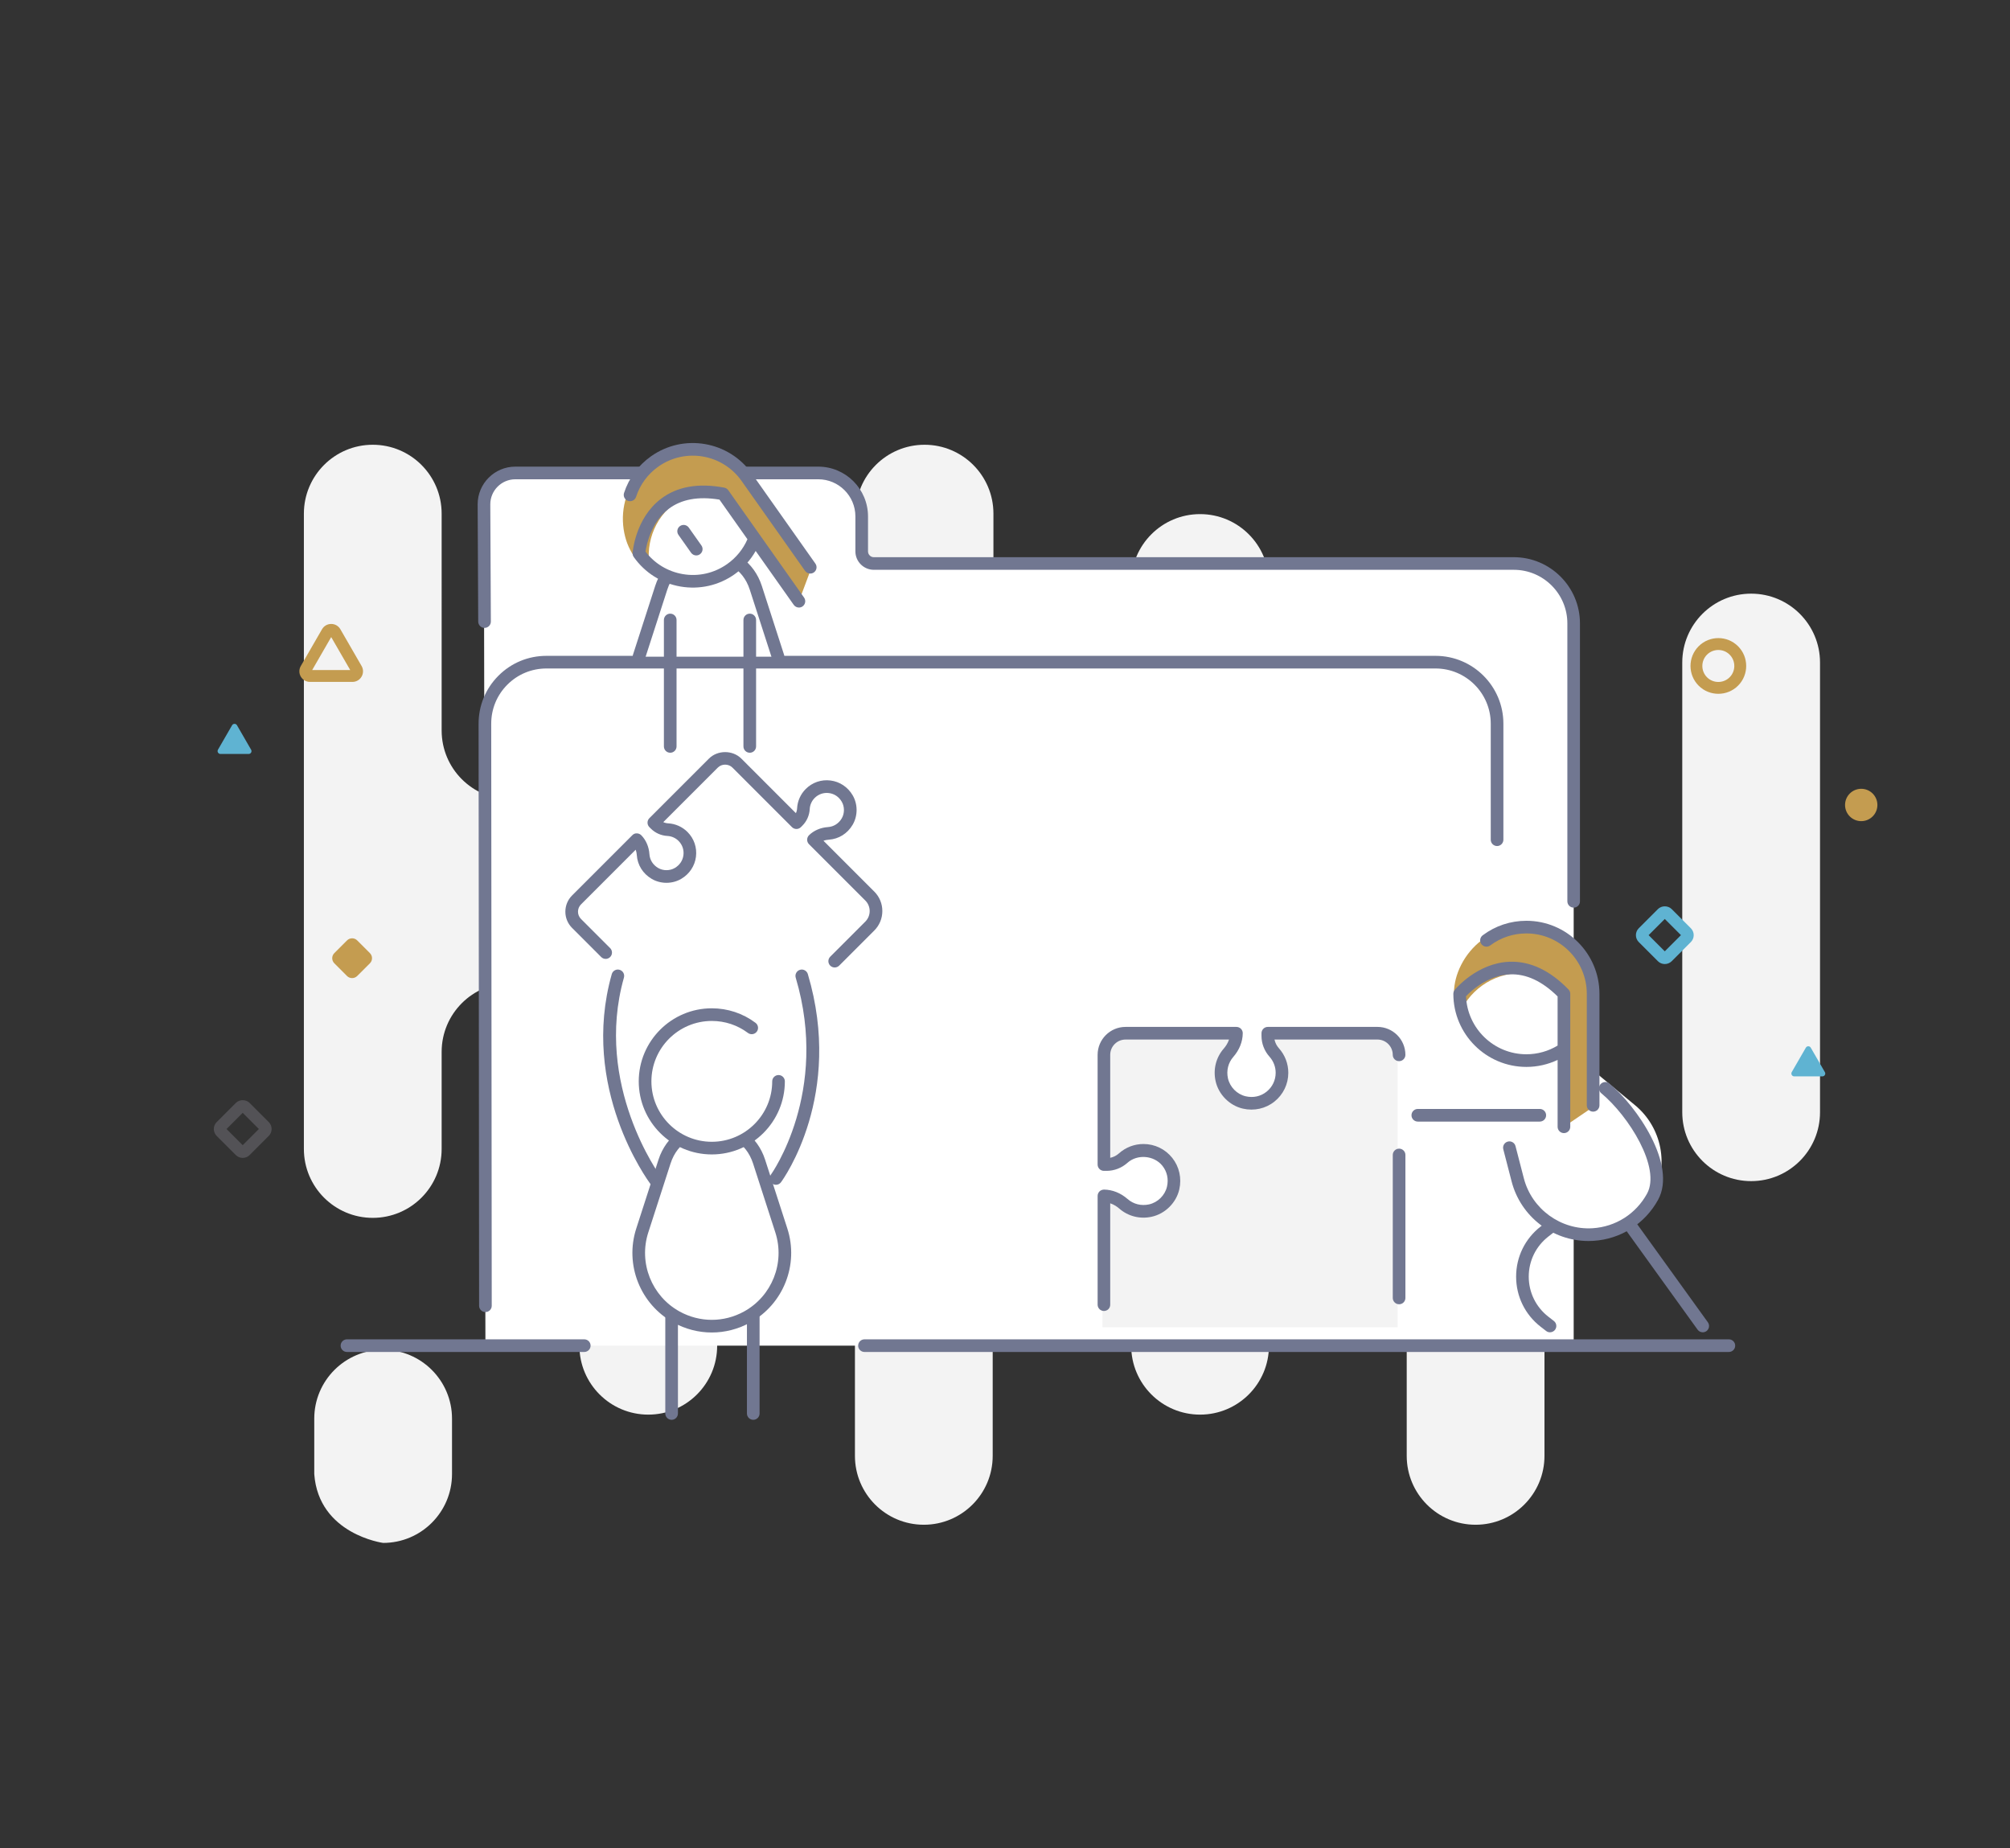 <?xml version="1.0" encoding="utf-8"?>
<!-- Generator: Adobe Illustrator 22.0.1, SVG Export Plug-In . SVG Version: 6.00 Build 0)  -->
<svg version="1.1" id="Layer_1" xmlns="http://www.w3.org/2000/svg" xmlns:xlink="http://www.w3.org/1999/xlink" x="0px" y="0px"
	 viewBox="0 0 131.605 120.993" enable-background="new 0 0 131.605 120.993" xml:space="preserve">
<rect x="0" y="0" width="131.605" height="120.993" fill="#333333" stroke="none"/>
<g>
	<g>
		<path fill="#F3F3F3" d="M25.086,101c2.491,0,4.51-2.019,4.51-4.51v-3.623c0-2.491-2.019-4.51-4.51-4.51l0,0
			c-2.491,0-4.51,2.019-4.51,4.51v3.623C20.861,100.44,25.086,101,25.086,101z"/>
		<path fill="#F3F3F3" d="M55.977,84.096v11.205c0,2.49,2.019,4.51,4.51,4.51l0,0c2.491,0,4.51-2.019,4.51-4.51V41.974
			c0-2.491-2.019-4.51-4.51-4.51l0,0c-2.491,0-4.51,2.019-4.51,4.51V53.58c0,2.491-2.019,4.51-4.51,4.51l0,0
			c-2.49,0-4.51-2.019-4.51-4.51V38.164c0-2.491-2.019-4.51-4.51-4.51l0,0c-2.49,0-4.51,2.019-4.51,4.51v9.655
			c0,2.491-2.019,4.51-4.51,4.51l0,0c-2.491,0-4.51-2.019-4.51-4.51V33.624c0-2.491-2.019-4.51-4.51-4.51l0,0
			c-2.491,0-4.51,2.019-4.51,4.51v41.588c0,2.491,2.019,4.51,4.51,4.51l0,0c2.491,0,4.51-2.019,4.51-4.51v-6.354
			c0-2.491,2.019-4.51,4.51-4.51l0,0c2.491,0,4.51,2.019,4.51,4.51v19.234c0,2.49,2.019,4.51,4.51,4.51l0,0
			c2.491,0,4.51-2.019,4.51-4.51v-3.996c0-2.491,2.019-4.51,4.51-4.51l0,0C53.958,79.586,55.977,81.606,55.977,84.096z"/>
		<path fill="#F3F3F3" d="M83.038,72.808V43.371c0-2.491-2.019-4.51-4.51-4.51l0,0c-2.49,0-4.51,2.019-4.51,4.51v29.436
			c0,2.49,2.019,4.51,4.51,4.51l0,0C81.019,77.318,83.038,75.299,83.038,72.808z"/>
	</g>
	<g>
		<path fill="#F3F3F3" d="M92.105,84.096v11.205c0,2.49,2.019,4.51,4.51,4.51l0,0c2.491,0,4.51-2.019,4.51-4.51V41.974
			c0-2.491-2.019-4.51-4.51-4.51l0,0c-2.491,0-4.51,2.019-4.51,4.51V53.58c0,2.491-2.019,4.51-4.51,4.51l0,0
			c-2.491,0-4.51-2.019-4.51-4.51V38.164c0-2.491-2.019-4.51-4.51-4.51l0,0c-2.49,0-4.51,2.019-4.51,4.51v9.655
			c0,2.491-2.019,4.51-4.51,4.51l0,0c-2.49,0-4.51-2.019-4.51-4.51V33.624c0-2.491-2.019-4.51-4.51-4.51l0,0
			c-2.491,0-4.51,2.019-4.51,4.51v41.588c0,2.491,2.019,4.51,4.51,4.51l0,0c2.491,0,4.51-2.019,4.51-4.51v-6.354
			c0-2.491,2.019-4.51,4.51-4.51l0,0c2.491,0,4.51,2.019,4.51,4.51v19.234c0,2.49,2.019,4.51,4.51,4.51l0,0
			c2.491,0,4.51-2.019,4.51-4.51v-3.996c0-2.491,2.019-4.51,4.51-4.51l0,0C90.086,79.586,92.105,81.606,92.105,84.096z"/>
		<path fill="#F3F3F3" d="M119.166,72.808V43.371c0-2.491-2.019-4.51-4.51-4.51l0,0c-2.491,0-4.51,2.019-4.51,4.51v29.436
			c0,2.49,2.019,4.51,4.51,4.51l0,0C117.147,77.318,119.166,75.299,119.166,72.808z"/>
	</g>
</g>
<g>
	<g>
		<path fill="#FFFFFF" d="M56.42,36.093v-2.287c0-1.572-1.275-2.846-2.846-2.846H33.742c-1.134,0-2.053,0.92-2.053,2.053v3.873
			l0.094,51.2h71.254v-47.28c0-2.165-1.755-3.921-3.921-3.921H57.214C56.775,36.886,56.42,36.531,56.42,36.093z"/>
		<g>
			<path fill="#717791" d="M113.197,88.501H56.602c-0.228,0-0.414-0.185-0.414-0.414s0.185-0.414,0.414-0.414h56.596
				c0.228,0,0.414,0.185,0.414,0.414S113.426,88.501,113.197,88.501z"/>
		</g>
		<g>
			<path fill="#717791" d="M38.255,88.501H22.717c-0.228,0-0.414-0.185-0.414-0.414s0.185-0.414,0.414-0.414h15.538
				c0.228,0,0.414,0.185,0.414,0.414S38.483,88.501,38.255,88.501z"/>
		</g>
		<path fill="#FFFFFF" d="M98.021,63.468H31.689V47.221c0-2.14,1.736-3.876,3.876-3.876h58.581c2.14,0,3.876,1.736,3.876,3.876
			L98.021,63.468L98.021,63.468z"/>
		<g>
			<path fill="#717791" d="M31.783,85.89c-0.228,0-0.414-0.185-0.414-0.414l-0.034-38.094c-0.002-1.188,0.458-2.305,1.297-3.146
				c0.839-0.842,1.956-1.304,3.144-1.304h58.218c2.449,0,4.441,1.992,4.441,4.441v7.595c0,0.228-0.185,0.414-0.414,0.414
				s-0.414-0.185-0.414-0.414v-7.595c0-1.992-1.621-3.614-3.614-3.614H35.776c-0.967,0-1.875,0.377-2.558,1.061
				s-1.058,1.593-1.055,2.561l0.034,38.096C32.197,85.705,32.011,85.89,31.783,85.89L31.783,85.89z"/>
		</g>
		<g>
			<path fill="#717791" d="M103.037,59.414c-0.228,0-0.414-0.185-0.414-0.414V40.807c0-1.933-1.573-3.507-3.507-3.507H57.214
				c-0.665,0-1.207-0.541-1.207-1.208v-2.286c0-1.342-1.091-2.432-2.432-2.432H33.742c-0.904,0-1.64,0.736-1.64,1.639l0.037,7.672
				c0.002,0.228-0.181,0.415-0.41,0.418c-0.002,0-0.002,0-0.004,0c-0.227,0-0.411-0.183-0.414-0.41l-0.037-7.68
				c0-1.361,1.107-2.467,2.467-2.467h19.832c1.798,0,3.26,1.462,3.26,3.26v2.288c0,0.209,0.17,0.38,0.379,0.38h41.902
				c2.39,0,4.334,1.944,4.334,4.334v18.193C103.451,59.229,103.265,59.414,103.037,59.414z"/>
		</g>
	</g>
	<g>
		<g>
			<g>
				<path fill="#FFFFFF" d="M42.79,57.187c-0.487-0.284-0.745-0.752-0.777-1.234c-0.025-0.366-0.159-0.714-0.414-0.977l-3.945,3.945
					c-0.425,0.425-0.425,1.112,0,1.537l8.407,8.407c0.729,0.73,1.913,0.73,2.642,0l8.195-8.195c0.542-0.542,0.542-1.421,0-1.963
					l-3.731-3.731c0.262-0.256,0.611-0.39,0.977-0.414c0.482-0.032,0.951-0.291,1.234-0.777c0.267-0.458,0.266-1.05-0.002-1.507
					c-0.535-0.912-1.728-1.021-2.421-0.328c-0.277,0.277-0.425,0.634-0.445,0.997c-0.017,0.309-0.144,0.601-0.363,0.819
					l-0.095,0.095l-3.9-3.9c-0.425-0.425-1.112-0.425-1.537,0l-3.9,3.9l0.095,0.095c0.219,0.218,0.511,0.346,0.819,0.363
					c0.363,0.02,0.72,0.168,0.997,0.445c0.694,0.694,0.583,1.885-0.328,2.421C43.841,57.453,43.248,57.455,42.79,57.187z"/>
				<g>
					<path fill="#717791" d="M54.652,63.332c-0.106,0-0.212-0.041-0.293-0.121c-0.161-0.161-0.161-0.424,0-0.585l2.298-2.298
						c0.38-0.38,0.38-0.999,0-1.379l-3.688-3.688c-0.079-0.079-0.122-0.185-0.121-0.295c0.001-0.111,0.046-0.217,0.125-0.294
						c0.318-0.31,0.757-0.498,1.237-0.531c0.377-0.025,0.708-0.234,0.905-0.573c0.19-0.326,0.189-0.764-0.002-1.089
						c-0.187-0.319-0.484-0.519-0.837-0.564c-0.347-0.045-0.687,0.072-0.934,0.319c-0.194,0.194-0.31,0.453-0.325,0.727
						c-0.023,0.415-0.194,0.8-0.483,1.089l-0.095,0.095c-0.161,0.161-0.424,0.161-0.585,0l-3.9-3.9
						c-0.255-0.254-0.697-0.255-0.952,0l-3.573,3.572c0.098,0.046,0.205,0.073,0.317,0.079c0.479,0.026,0.929,0.228,1.267,0.566
						c0.43,0.429,0.632,1.021,0.555,1.624c-0.077,0.603-0.429,1.131-0.966,1.446c-0.585,0.343-1.342,0.344-1.926,0.003
						c-0.58-0.339-0.938-0.909-0.982-1.564c-0.007-0.101-0.026-0.223-0.071-0.349l-3.582,3.582
						c-0.127,0.127-0.197,0.296-0.197,0.476c0,0.18,0.07,0.348,0.197,0.476l1.908,1.908c0.161,0.161,0.161,0.424,0,0.585
						s-0.424,0.161-0.585,0l-1.908-1.908c-0.283-0.283-0.439-0.66-0.439-1.061s0.156-0.778,0.439-1.061l3.945-3.945
						c0.078-0.079,0.172-0.127,0.295-0.121c0.111,0.001,0.217,0.046,0.294,0.125c0.31,0.318,0.499,0.757,0.531,1.237
						c0.025,0.377,0.234,0.707,0.573,0.905c0.326,0.19,0.764,0.19,1.089-0.002c0.318-0.187,0.519-0.484,0.564-0.837
						c0.045-0.347-0.072-0.688-0.319-0.934c-0.194-0.194-0.453-0.31-0.728-0.325c-0.413-0.022-0.8-0.194-1.088-0.483l-0.095-0.095
						c-0.078-0.078-0.121-0.183-0.121-0.293c0-0.11,0.044-0.215,0.121-0.292l3.9-3.9c0.567-0.568,1.555-0.567,2.122,0l3.572,3.572
						c0.046-0.098,0.073-0.206,0.079-0.318c0.026-0.478,0.227-0.928,0.566-1.266c0.43-0.43,1.02-0.633,1.625-0.555
						c0.603,0.077,1.131,0.429,1.446,0.966c0.343,0.583,0.345,1.34,0.003,1.926c-0.339,0.58-0.909,0.938-1.564,0.982
						c-0.101,0.007-0.223,0.026-0.349,0.071l3.326,3.326c0.341,0.34,0.528,0.793,0.528,1.275s-0.188,0.934-0.528,1.275l-2.298,2.298
						C54.863,63.291,54.757,63.332,54.652,63.332z"/>
				</g>
			</g>
			<g>
				<path fill="#FFFFFF" d="M48.915,86.214L48.915,86.214c-1.438,0.792-3.181,0.792-4.62,0l0,0
					c-2.008-1.107-2.949-3.481-2.244-5.663l1.458-4.514c0.971-3.004,5.22-3.004,6.191,0l1.458,4.514
					C51.864,82.733,50.923,85.107,48.915,86.214z"/>
				<g>
					<path fill="#717791" d="M46.605,87.226c-0.862,0-1.724-0.217-2.509-0.65c-2.177-1.2-3.203-3.787-2.438-6.153l1.458-4.514
						c0.498-1.543,1.868-2.539,3.489-2.539c1.621,0,2.991,0.997,3.489,2.539l1.458,4.514c0.765,2.365-0.261,4.953-2.438,6.153
						C48.329,87.009,47.467,87.226,46.605,87.226z M46.605,74.199c-0.999,0-2.233,0.516-2.701,1.966l-1.458,4.514
						c-0.642,1.989,0.22,4.164,2.05,5.173c1.322,0.728,2.898,0.728,4.22,0l0,0c1.83-1.009,2.692-3.184,2.05-5.173l-1.458-4.514
						C48.838,74.715,47.604,74.199,46.605,74.199z"/>
				</g>
				<g>
					<circle fill="#FFFFFF" cx="46.605" cy="70.787" r="4.369"/>
					<g>
						<path fill="#717791" d="M46.605,75.57c-2.638,0-4.783-2.146-4.783-4.783c0-2.638,2.145-4.783,4.783-4.783
							c1.041,0,2.031,0.329,2.862,0.95c0.183,0.137,0.221,0.396,0.084,0.579c-0.137,0.183-0.396,0.221-0.579,0.084
							c-0.688-0.514-1.505-0.785-2.366-0.785c-2.181,0-3.955,1.774-3.955,3.955c0,2.181,1.774,3.955,3.955,3.955
							c2.181,0,3.955-1.774,3.955-3.955c0-0.228,0.185-0.414,0.414-0.414c0.228,0,0.414,0.185,0.414,0.414
							C51.388,73.424,49.242,75.57,46.605,75.57z"/>
					</g>
				</g>
				<g>
					<path fill="#717791" d="M43.974,92.942c-0.228,0-0.414-0.185-0.414-0.414v-6.461c0-0.228,0.185-0.414,0.414-0.414
						c0.228,0,0.414,0.185,0.414,0.414v6.461C44.388,92.757,44.202,92.942,43.974,92.942z"/>
				</g>
				<g>
					<path fill="#717791" d="M49.32,92.942c-0.228,0-0.414-0.185-0.414-0.414v-6.461c0-0.228,0.185-0.414,0.414-0.414
						c0.228,0,0.414,0.185,0.414,0.414v6.461C49.734,92.757,49.549,92.942,49.32,92.942z"/>
				</g>
				<g>
					<path fill="#717791" d="M42.924,77.677c-0.126,0-0.25-0.057-0.331-0.166c-0.19-0.254-4.638-6.318-2.538-13.742
						c0.061-0.221,0.291-0.349,0.511-0.286c0.22,0.062,0.348,0.291,0.286,0.511c-1.986,7.02,2.36,12.961,2.404,13.02
						c0.137,0.183,0.099,0.443-0.084,0.579C43.098,77.65,43.011,77.677,42.924,77.677z"/>
				</g>
				<g>
					<path fill="#717791" d="M50.805,77.557c-0.085,0-0.17-0.026-0.244-0.08c-0.185-0.135-0.224-0.394-0.089-0.579
						C50.511,76.845,54.33,71.492,52.1,64c-0.065-0.219,0.06-0.449,0.278-0.515c0.221-0.066,0.449,0.06,0.515,0.278
						c2.351,7.9-1.585,13.394-1.754,13.623C51.059,77.498,50.933,77.557,50.805,77.557z"/>
				</g>
			</g>
		</g>
		<g>
			<g>
				<g>
					<g>
						<path fill="#FFFFFF" d="M49.486,38.475c-0.971-3.004-5.221-3.004-6.191,0l-1.458,4.514h9.107L49.486,38.475z"/>
					</g>
					<g>
						<path fill="#717791" d="M50.945,43.403c-0.175,0-0.337-0.112-0.394-0.286l-1.458-4.514c-0.468-1.45-1.703-1.966-2.702-1.966
							c-0.999,0-2.233,0.516-2.702,1.966l-1.458,4.514c-0.07,0.217-0.3,0.337-0.521,0.267c-0.218-0.07-0.337-0.304-0.267-0.521
							l1.458-4.514c0.498-1.543,1.868-2.539,3.489-2.539s2.991,0.997,3.489,2.539l1.458,4.514c0.07,0.218-0.049,0.451-0.267,0.521
							C51.029,43.396,50.987,43.403,50.945,43.403z"/>
					</g>
				</g>
				<g>
					<path fill="#FFFFFF" d="M41.834,36.223c1.376,1.948,4.071,2.413,6.02,1.036c1.948-1.376,2.413-4.071,1.036-6.02
						c-1.376-1.948-4.071-2.413-6.02-1.036S40.457,34.275,41.834,36.223z"/>
					<polygon fill="#C49C50" points="52.31,39.357 53.178,37.042 49.017,31.15 47.347,32.33 					"/>
					<path fill="#C49C50" d="M44.289,32.855c-1.518,1.072-2.12,2.942-1.668,4.639c-0.869-0.597-1.583-1.477-1.788-2.85
						c-0.209-1.412,0.235-2.899,1.286-3.865c1.962-1.802,4.982-1.428,6.467,0.675c0.304,0.43,0.503,0.9,0.632,1.381
						C47.77,31.841,45.806,31.783,44.289,32.855z"/>
					<g>
						<path fill="#717791" d="M52.31,39.77c-0.13,0-0.258-0.061-0.339-0.175l-2.493-3.529c-0.342,0.603-0.815,1.126-1.387,1.53
							c-1.033,0.729-2.286,1.012-3.534,0.799c-1.246-0.214-2.334-0.901-3.063-1.934c-0.055-0.079-0.082-0.175-0.074-0.27
							c0.007-0.092,0.188-2.258,1.842-3.527c1.059-0.813,2.461-1.064,4.16-0.742c0.106,0.02,0.199,0.08,0.262,0.168l4.963,7.028
							c0.132,0.187,0.088,0.445-0.099,0.577C52.476,39.746,52.393,39.77,52.31,39.77z M42.265,36.11
							c0.599,0.782,1.458,1.302,2.434,1.47c1.029,0.179,2.064-0.057,2.916-0.659c0.583-0.411,1.04-0.972,1.324-1.621l-1.832-2.594
							c-1.381-0.23-2.503-0.025-3.334,0.61C42.633,34.188,42.333,35.648,42.265,36.11z"/>
					</g>
					<g>
						<path fill="#717791" d="M53.052,37.546c-0.13,0-0.258-0.061-0.339-0.175l-4.161-5.892c-1.242-1.76-3.684-2.178-5.443-0.938
							c-0.694,0.491-1.199,1.176-1.462,1.982c-0.07,0.218-0.305,0.336-0.521,0.266c-0.218-0.071-0.337-0.304-0.266-0.521
							c0.318-0.977,0.93-1.808,1.771-2.402c2.132-1.505,5.091-0.996,6.596,1.136l4.161,5.892c0.132,0.187,0.088,0.445-0.099,0.577
							C53.217,37.522,53.134,37.546,53.052,37.546z"/>
					</g>
					<g>
						<path fill="#717791" d="M45.588,36.359c-0.13,0-0.258-0.061-0.339-0.175l-0.826-1.169c-0.132-0.187-0.088-0.445,0.099-0.577
							c0.187-0.132,0.445-0.087,0.577,0.099l0.826,1.169c0.132,0.187,0.088,0.445-0.099,0.577
							C45.753,36.335,45.67,36.359,45.588,36.359z"/>
					</g>
				</g>
			</g>
			<g>
				<path fill="#717791" d="M49.091,49.275c-0.228,0-0.414-0.185-0.414-0.414v-8.277c0-0.228,0.185-0.414,0.414-0.414
					c0.228,0,0.414,0.185,0.414,0.414v8.277C49.504,49.091,49.32,49.275,49.091,49.275z"/>
			</g>
			<g>
				<path fill="#717791" d="M43.883,49.275c-0.228,0-0.414-0.185-0.414-0.414v-8.277c0-0.228,0.185-0.414,0.414-0.414
					c0.228,0,0.414,0.185,0.414,0.414v8.277C44.297,49.091,44.112,49.275,43.883,49.275z"/>
			</g>
		</g>
	</g>
	<g>
		<path fill="#F3F3F3" d="M82.917,67.557v0.175c0,0.402,0.151,0.788,0.42,1.088c0.315,0.353,0.507,0.818,0.507,1.328
			c0,1.256-1.16,2.24-2.466,1.942c-0.729-0.166-1.318-0.763-1.477-1.494c-0.146-0.675,0.047-1.306,0.443-1.759
			c0.314-0.359,0.511-0.804,0.517-1.28h-7.261c-0.781,0-1.414,0.633-1.414,1.414v7.18h0.175c0.402,0,0.788-0.151,1.088-0.42
			c0.353-0.315,0.818-0.507,1.328-0.507c1.256,0,2.24,1.16,1.942,2.466c-0.166,0.729-0.763,1.318-1.494,1.477
			c-0.675,0.146-1.306-0.048-1.759-0.443c-0.359-0.314-0.804-0.511-1.28-0.517v8.676h19.325V68.972c0-0.781-0.633-1.414-1.414-1.414
			H82.917z"/>
		<g>
			<path fill="#717791" d="M72.281,85.818c-0.228,0-0.414-0.185-0.414-0.414v-7.119c0-0.111,0.045-0.217,0.123-0.295
				c0.079-0.077,0.192-0.116,0.295-0.119c0.556,0.007,1.091,0.222,1.547,0.62c0.381,0.334,0.892,0.461,1.398,0.35
				c0.574-0.125,1.048-0.593,1.179-1.164c0.113-0.495,0.006-0.979-0.3-1.363c-0.545-0.684-1.64-0.778-2.29-0.195
				c-0.379,0.339-0.864,0.526-1.364,0.526h-0.175c-0.228,0-0.414-0.185-0.414-0.414v-7.18c0-1.008,0.82-1.829,1.828-1.829h7.261
				c0.111,0,0.217,0.045,0.295,0.122c0.078,0.079,0.121,0.185,0.119,0.295c-0.007,0.555-0.221,1.091-0.62,1.548
				c-0.333,0.381-0.461,0.891-0.35,1.398c0.125,0.574,0.593,1.048,1.165,1.179c0.493,0.113,0.979,0.007,1.363-0.3
				c0.379-0.302,0.597-0.754,0.597-1.238c0-0.388-0.143-0.762-0.402-1.052c-0.339-0.379-0.526-0.863-0.526-1.364v-0.175
				c0-0.228,0.185-0.414,0.414-0.414h7.18c1.008,0,1.828,0.82,1.828,1.829c0,0.228-0.185,0.414-0.414,0.414
				s-0.414-0.185-0.414-0.414c0-0.552-0.449-1.001-1.001-1.001h-6.742c0.043,0.209,0.142,0.407,0.291,0.573
				c0.396,0.442,0.613,1.011,0.613,1.604c0,0.737-0.331,1.424-0.909,1.885c-0.578,0.461-1.33,0.628-2.064,0.46
				c-0.878-0.2-1.597-0.928-1.789-1.809c-0.167-0.766,0.028-1.539,0.535-2.12c0.123-0.142,0.264-0.343,0.346-0.593h-6.778
				c-0.551,0-1.001,0.449-1.001,1.001v6.741c0.209-0.043,0.408-0.142,0.573-0.291c0.441-0.396,1.011-0.613,1.604-0.613
				c0.738,0,1.425,0.331,1.885,0.909c0.46,0.578,0.628,1.329,0.46,2.064c-0.2,0.877-0.928,1.597-1.809,1.789
				c-0.767,0.167-1.539-0.028-2.12-0.535c-0.142-0.124-0.343-0.263-0.593-0.345v6.635C72.695,85.632,72.511,85.818,72.281,85.818z"
				/>
		</g>
		<g>
			<path fill="#717791" d="M91.606,85.378c-0.228,0-0.414-0.185-0.414-0.414v-9.359c0-0.228,0.185-0.414,0.414-0.414
				s0.414,0.185,0.414,0.414v9.359C92.02,85.194,91.835,85.378,91.606,85.378z"/>
		</g>
	</g>
	<g>
		<g>
			<path fill="#FFFFFF" d="M104.304,80.814L104.304,80.814c1.639-0.102,3.11-1.037,3.899-2.477l0,0
				c1.102-2.01,0.622-4.52-1.142-5.983l-3.651-3.028c-2.43-2.015-6.017,0.264-5.226,3.32l1.189,4.592
				C99.949,79.457,102.016,80.957,104.304,80.814z"/>
			<g>
				<path fill="#717791" d="M104.007,81.237c-2.351,0-4.437-1.595-5.033-3.896l-0.546-2.108c-0.057-0.222,0.075-0.447,0.296-0.504
					c0.221-0.059,0.448,0.075,0.504,0.296l0.546,2.108c0.524,2.023,2.434,3.397,4.504,3.268c1.506-0.094,2.837-0.94,3.562-2.263
					c0.926-1.69-1.191-5.077-2.998-6.576c-0.175-0.146-0.2-0.406-0.054-0.583c0.146-0.175,0.407-0.2,0.583-0.054
					c1.817,1.507,4.439,5.339,3.195,7.61c-0.862,1.573-2.446,2.58-4.237,2.692C104.222,81.235,104.115,81.237,104.007,81.237z"/>
			</g>
		</g>
		<g>
			<circle fill="#FFFFFF" cx="99.941" cy="65.058" r="4.369"/>
			<polygon fill="#C49C50" points="102.399,73.76 104.467,72.355 104.467,65.058 102.399,65.058 			"/>
			<path fill="#C49C50" d="M99.565,63.707c-1.88,0-3.469,1.193-4.085,2.86c-0.37-1-0.446-2.144,0.186-3.398
				c0.651-1.289,1.886-2.259,3.318-2.443c2.672-0.344,4.949,1.728,4.949,4.332c0,0.533-0.109,1.037-0.284,1.51
				C103.034,64.901,101.445,63.707,99.565,63.707z"/>
			<g>
				<path fill="#717791" d="M102.399,74.174c-0.228,0-0.414-0.185-0.414-0.414v-4.377c-0.636,0.3-1.333,0.458-2.044,0.458
					c-2.638,0-4.783-2.146-4.783-4.783c0-0.096,0.033-0.189,0.094-0.263c0.06-0.071,1.472-1.755,3.577-1.838
					c1.346-0.05,2.648,0.556,3.867,1.813c0.074,0.077,0.117,0.18,0.117,0.288v8.703C102.813,73.989,102.627,74.174,102.399,74.174z
					 M95.988,65.213c0.082,2.109,1.823,3.8,3.952,3.8c0.723,0,1.43-0.197,2.044-0.569v-3.217c-1.01-1-2.062-1.489-3.116-1.445
					C97.415,63.837,96.313,64.872,95.988,65.213z"/>
			</g>
			<g>
				<path fill="#717791" d="M104.31,72.769c-0.228,0-0.414-0.185-0.414-0.414v-7.297c0-2.181-1.774-3.955-3.955-3.955
					c-0.861,0-1.679,0.271-2.366,0.785c-0.184,0.137-0.443,0.099-0.579-0.084c-0.137-0.183-0.099-0.442,0.084-0.579
					c0.831-0.622,1.821-0.95,2.862-0.95c2.638,0,4.783,2.146,4.783,4.783v7.297C104.724,72.583,104.538,72.769,104.31,72.769z"/>
			</g>
		</g>
		<g>
			<path fill="#717791" d="M111.487,87.213c-0.128,0-0.256-0.06-0.336-0.171l-4.656-6.461c-0.133-0.185-0.091-0.444,0.094-0.578
				c0.186-0.133,0.445-0.09,0.578,0.094l4.656,6.461c0.133,0.185,0.091,0.444-0.094,0.578
				C111.656,87.187,111.571,87.213,111.487,87.213z"/>
		</g>
		<g>
			<path fill="#717791" d="M101.485,87.213c-0.089,0-0.178-0.028-0.253-0.087l-0.36-0.279c-1.02-0.792-1.604-1.987-1.604-3.278
				c0-1.291,0.585-2.486,1.604-3.278l0.36-0.279c0.181-0.14,0.44-0.108,0.581,0.073c0.14,0.18,0.108,0.44-0.073,0.581l-0.36,0.279
				c-0.816,0.634-1.285,1.591-1.285,2.624s0.468,1.99,1.285,2.624l0.36,0.279c0.18,0.14,0.214,0.4,0.073,0.581
				C101.731,87.158,101.608,87.213,101.485,87.213z"/>
		</g>
		<g>
			<path fill="#717791" d="M100.818,73.42h-7.987c-0.228,0-0.414-0.185-0.414-0.414s0.185-0.414,0.414-0.414h7.987
				c0.228,0,0.414,0.185,0.414,0.414S101.046,73.42,100.818,73.42z"/>
		</g>
	</g>
</g>
<path fill="#535256" d="M15.892,75.797c-0.164,0-0.328-0.062-0.452-0.186l-1.253-1.253c-0.249-0.249-0.249-0.655,0-0.905L15.44,72.2
	c0.242-0.243,0.663-0.242,0.905,0l1.252,1.252c0.249,0.249,0.249,0.656,0,0.905l-1.252,1.253
	C16.22,75.735,16.056,75.797,15.892,75.797z M14.832,73.906l1.059,1.059l1.059-1.059l-1.059-1.059L14.832,73.906z"/>
<path fill="#5FB3D2" d="M109.003,63.107c-0.164,0-0.328-0.062-0.452-0.186l-1.253-1.253c-0.249-0.249-0.249-0.655,0-0.904
	l1.253-1.253c0.242-0.243,0.663-0.242,0.905,0l1.252,1.252c0.25,0.249,0.25,0.655,0,0.905l-1.252,1.253
	C109.33,63.045,109.166,63.107,109.003,63.107z M107.943,61.215l1.059,1.059l1.059-1.059l-1.059-1.059L107.943,61.215z"/>
<path fill="#C49C50" d="M23.074,44.638h-2.778c-0.251,0-0.476-0.13-0.601-0.347c-0.126-0.217-0.126-0.477,0-0.694l1.389-2.406
	c0.126-0.217,0.35-0.347,0.601-0.347c0.251,0,0.475,0.129,0.601,0.347l1.389,2.406c0.125,0.218,0.125,0.477,0,0.694
	C23.55,44.508,23.326,44.638,23.074,44.638z M20.44,43.861h2.491l-1.246-2.157L20.44,43.861z"/>
<path fill="#C49C50" d="M22.721,63.89l-0.831-0.832c-0.184-0.184-0.184-0.483,0-0.666l0.832-0.832c0.184-0.184,0.483-0.184,0.666,0
	l0.832,0.832c0.184,0.184,0.184,0.483,0,0.666l-0.832,0.831C23.203,64.073,22.904,64.073,22.721,63.89z"/>
<g>
	<path fill="#5FB3D2" d="M117.477,70.46h1.846c0.143,0,0.233-0.155,0.161-0.279l-0.924-1.599c-0.072-0.124-0.251-0.124-0.322,0
		l-0.924,1.599C117.244,70.306,117.334,70.46,117.477,70.46z"/>
</g>
<g>
	<path fill="#5FB3D2" d="M14.434,49.355h1.846c0.143,0,0.233-0.155,0.161-0.279l-0.924-1.599c-0.071-0.124-0.251-0.124-0.322,0
		l-0.924,1.599C14.201,49.201,14.291,49.355,14.434,49.355z"/>
</g>
<path fill="#C49C50" d="M112.508,45.417c-0.467,0-0.934-0.178-1.289-0.533c-0.711-0.711-0.711-1.868,0-2.58
	c0.712-0.712,1.869-0.711,2.58,0c0.711,0.711,0.711,1.868,0,2.58C113.442,45.24,112.975,45.417,112.508,45.417z M112.508,42.548
	c-0.268,0-0.536,0.102-0.741,0.306c-0.408,0.408-0.408,1.073,0,1.481c0.409,0.409,1.073,0.408,1.481,0
	c0.408-0.408,0.408-1.073,0-1.481C113.045,42.65,112.776,42.548,112.508,42.548z"/>
<circle fill="#C49C50" cx="121.864" cy="52.694" r="1.059"/>
</svg>

